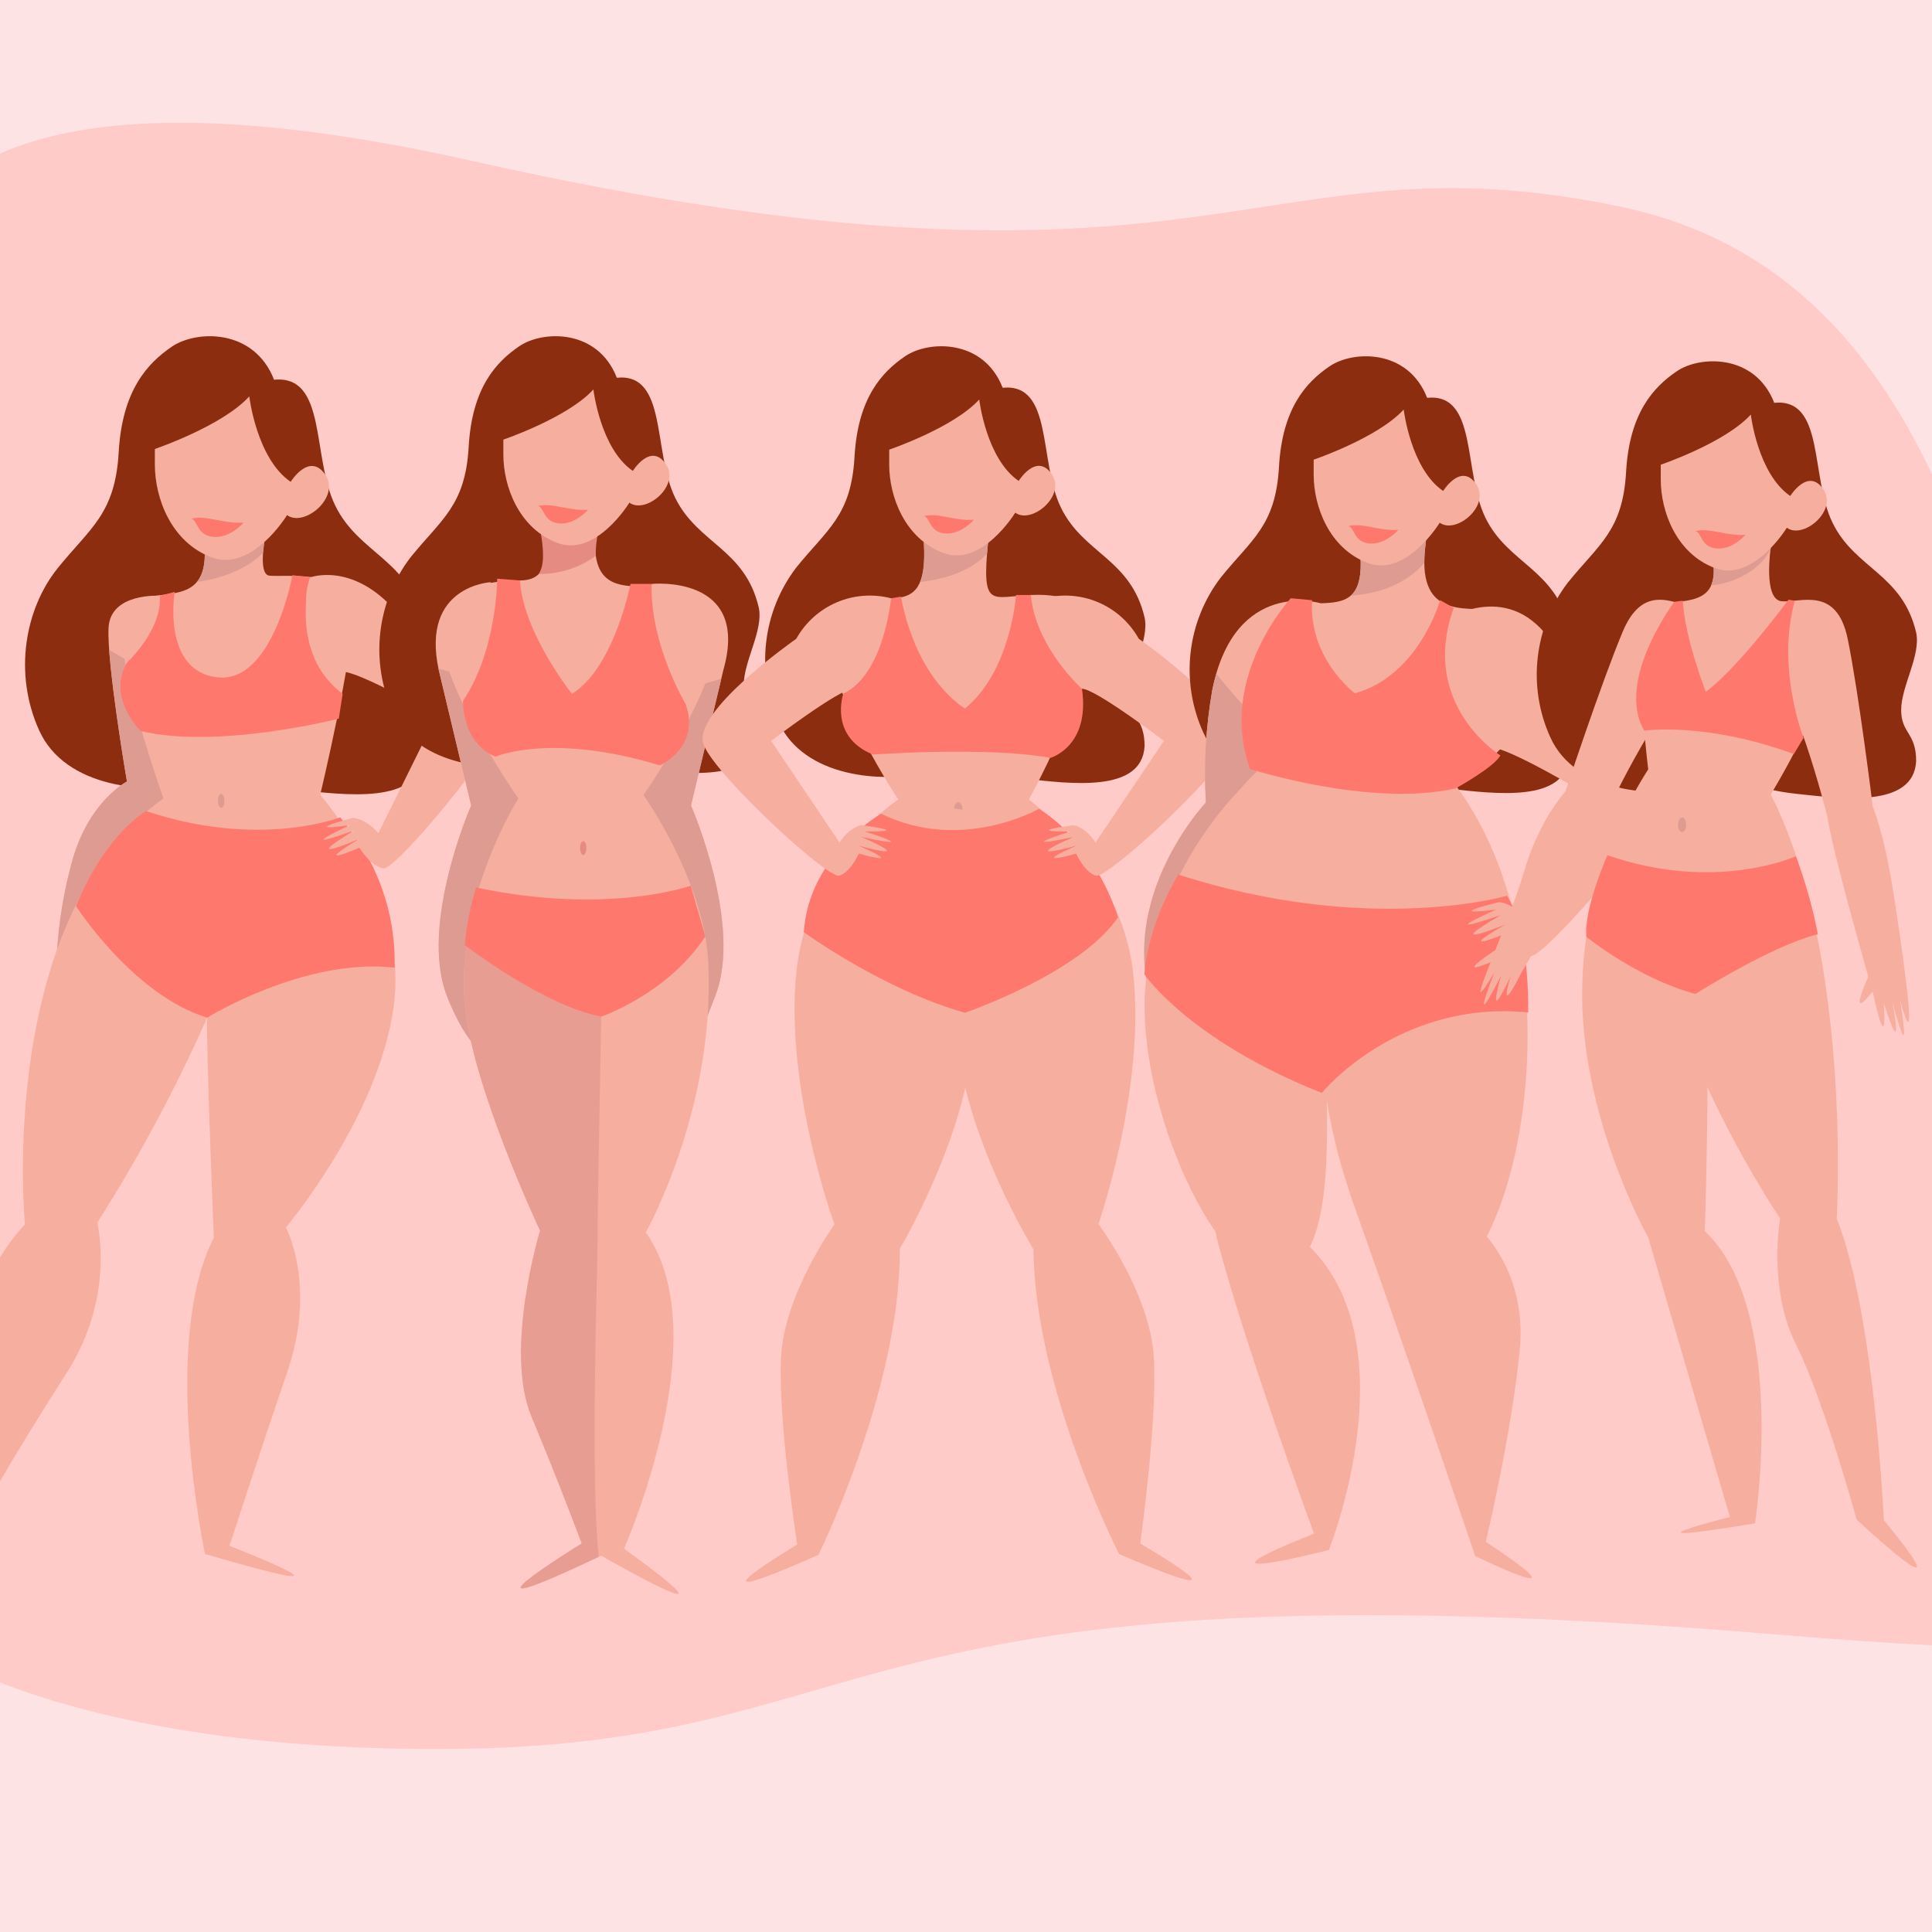 <svg width="385" height="385" viewBox="0 0 385 385" fill="none" xmlns="http://www.w3.org/2000/svg">
<g clip-path="url(#clip0_31_179)">
<rect width="385" height="385" fill="#FEE3E5"/>
<path d="M-18.853 86.02C-18.853 86.02 -54.718 -1.314 94.076 32.063C242.871 65.44 249.216 25.942 322.643 41.119C408.049 58.772 404.616 183.079 425.475 289.699C425.475 289.699 544.597 341.662 354.158 325.727C163.719 309.793 178.58 348.234 88.302 348.537C12.193 348.793 -15.903 327.274 -15.903 327.274L-18.853 86.02Z" fill="#FECBC8"/>
<path d="M54.617 75.677C50.616 65.415 39.135 65.762 34.266 69.067C29.396 72.372 24.35 77.764 23.655 90.11C22.96 102.456 17.915 105.243 11.479 113.246C5.043 121.249 2.608 134.119 7.827 145.599C13.046 157.079 29.482 158.387 38.872 156.039C48.262 153.691 49.83 156.39 59.223 157.389C68.616 158.387 83.749 160.473 84.271 150.558C84.271 144.557 81.14 144.818 81.14 139.86C81.14 134.902 85.314 128.38 84.271 123.684C81.401 111.42 71.491 110.377 66.79 100.724C62.089 91.07 65.224 74.633 54.613 75.676" fill="#8C2D10"/>
<path d="M31.848 118.721C31.848 118.721 22 118.06 21.631 125.096C21.262 132.132 25.3 155.744 25.3 155.744C25.3 155.744 18.007 159.419 14.576 170.909C12.464 178.304 11.335 185.945 11.218 193.635L35.193 158.507L31.848 118.721Z" fill="#F6AE9E"/>
<path d="M27.06 132.451C25.247 131.549 23.492 130.537 21.752 129.502C22.435 138.988 25.3 155.743 25.3 155.743C25.3 155.743 18.007 159.418 14.576 170.908C12.464 178.303 11.335 185.945 11.218 193.635L35.193 158.507L33.21 134.945C31.102 134.26 29.046 133.426 27.055 132.45" fill="#DE9B91"/>
<path d="M63.816 158.394C63.816 158.394 81.471 178.37 78.454 200.562C75.438 222.754 56.962 244.59 56.962 244.59C56.962 244.59 63.188 256.04 57.254 273.381C51.32 290.722 45.737 308.056 45.737 308.056C45.737 308.056 77.621 320.439 40.857 309.672C40.857 309.672 31.84 267.628 42.61 246.667C42.61 246.667 41.045 208.07 41.279 202.797C34.995 216.945 27.67 230.607 19.365 243.671C19.365 243.671 23.204 258.335 13.019 274.016C2.833 289.697 -7.977 308.905 -7.977 308.905C-7.977 308.905 -24.722 329.649 -9.83 304.732C-9.83 304.732 -13.556 263.726 4.967 243.996C4.967 243.996 -0.961 183.02 32.571 159.092C32.571 159.092 19.469 122.861 26.071 119.904C32.672 116.947 42.612 121.466 40.528 106.762L54.019 101.106C54.019 101.106 50.532 114.437 53.7 114.721C56.867 115.005 70.174 113.3 70.362 121.724C70.551 130.147 63.807 158.394 63.807 158.394" fill="#F6AE9E"/>
<path d="M39.247 115.958C43.975 115.37 49.537 113.302 52.434 110.072C52.738 107.047 53.271 104.05 54.028 101.106L40.539 106.762C41.223 111.582 40.609 114.33 39.25 115.958" fill="#DE9B91"/>
<path d="M44.716 159.596C44.716 160.368 44.431 160.998 44.079 160.998C43.728 160.998 43.442 160.371 43.442 159.596C43.442 158.822 43.728 158.195 44.079 158.195C44.431 158.195 44.716 158.822 44.716 159.596Z" fill="#DE9B91"/>
<path d="M67.779 162.872C67.779 162.872 51.765 169.2 29.119 161.628C29.119 161.628 21.141 166.021 15.143 180.553C15.143 180.553 26.425 198.213 41.277 202.797C41.277 202.797 60.675 190.774 78.632 192.831C78.917 181.834 75.04 171.134 67.778 162.871" fill="#FF786E"/>
<path d="M61.794 115.067C61.794 115.067 57.387 130.091 68.283 138.277L67.512 143.211C67.512 143.211 43.417 149.368 28.057 145.673C28.057 145.673 21.239 139.153 25.294 132.038C25.294 132.038 32.345 125.559 31.845 118.721L34.813 117.95C34.813 117.95 32.179 133.638 43.271 134.97C54.363 136.302 58.269 114.616 58.269 114.616L61.794 115.067Z" fill="#FF786E"/>
<path d="M63.237 132.419C63.237 132.419 59.304 121.444 61.796 115.067C61.796 115.067 70.154 111.895 78.802 121.712C78.802 121.712 103.317 134.334 101.371 141.577C99.425 148.819 78.901 173.335 76.437 173.039C73.972 172.742 71.603 168.932 71.603 168.932C71.603 168.932 61.342 173.376 71.565 167.177C71.565 167.177 58.695 172.733 70.648 165.442C70.648 165.442 57.411 170.304 69.747 164.409C69.747 164.409 59.072 166.053 70.243 162.993C70.243 162.993 72.7 162.938 75.403 166.038L86.996 142.6C86.996 142.6 70.988 133.476 68.187 133.89C67.306 133.984 66.415 133.903 65.565 133.651C64.715 133.399 63.924 132.98 63.237 132.42" fill="#F6AE9E"/>
<path d="M30.86 89.473C30.86 89.473 44.301 84.903 49.677 78.989C49.677 78.989 51.109 91.355 57.922 96.015C57.922 96.015 61.625 90.028 64.792 94.545C67.958 99.062 60.605 105.156 57.205 102.646C57.205 102.646 50.216 114.116 42.151 111.07C34.087 108.024 30.861 99.242 30.861 92.611L30.86 89.473Z" fill="#F6AE9E"/>
<path d="M38.073 103.373C40.998 102.556 44.426 104.426 48.548 104.134C48.548 104.134 45.938 107.251 42.548 106.998C39.158 106.745 39.423 103.523 38.073 103.379" fill="#FF786E"/>
<path d="M122.918 75.273C119.104 65.488 108.155 65.82 103.514 68.971C98.872 72.121 94.06 77.263 93.397 89.035C92.733 100.807 87.923 103.468 81.787 111.094C78.471 115.44 76.396 120.604 75.783 126.037C75.169 131.469 76.041 136.966 78.304 141.942C83.279 152.888 98.953 154.131 107.908 151.893C116.864 149.654 118.357 152.223 127.313 153.18C136.269 154.136 150.698 156.121 151.196 146.668C151.196 140.946 148.211 141.195 148.211 136.469C148.211 131.742 152.191 125.522 151.196 121.045C148.46 109.352 139.006 108.357 134.528 99.152C130.051 89.947 133.035 74.278 122.918 75.273Z" fill="#8C2D10"/>
<path d="M97.777 116.017C97.777 116.017 83.843 116.713 87.407 133.399L93.889 160.515C93.889 160.515 83.52 184.154 89.028 198.407C94.537 212.66 102.338 200.721 102.338 200.721L106.202 156.694L97.777 116.017Z" fill="#F6AE9E"/>
<path d="M129.858 116.36C129.858 116.36 149.511 114.377 144.18 133.395L137.7 160.515C137.7 160.515 148.069 184.154 142.561 198.407C137.052 212.66 134.46 218.569 134.46 218.569L125.386 156.689L129.858 116.36Z" fill="#F6AE9E"/>
<path d="M87.379 133.249C87.39 133.3 87.397 133.347 87.408 133.399L93.889 160.515C93.889 160.515 83.52 184.154 89.029 198.407C94.537 212.66 100.202 211.398 100.202 211.398L106.202 156.69L101.873 135.787C96.968 135.439 92.111 134.59 87.379 133.253" fill="#DE9B91"/>
<path d="M143.735 135.262C139.863 136.489 135.866 137.278 131.819 137.613C130.366 137.73 128.92 137.792 127.479 137.816L125.386 156.691L134.458 218.571C134.458 218.571 137.051 212.662 142.559 198.41C148.068 184.158 137.699 160.517 137.699 160.517L143.735 135.262Z" fill="#DE9B91"/>
<path d="M106.85 103.85C106.85 103.85 112.358 115.67 103.609 115.67C94.861 115.67 85.787 118.451 88.379 129.923C90.972 141.396 103.286 159.124 103.286 159.124C103.286 159.124 90.908 178.567 92.592 199.799C93.889 216.139 107.621 245.229 107.621 245.229C107.621 245.229 100.389 269.037 105.898 282.247C111.406 295.458 115.923 307.567 115.923 307.567C115.923 307.567 86.112 325.992 119.811 310.001C119.811 310.001 151.244 328.078 124.348 308.61C124.348 308.61 143.265 266.084 128.684 245.578C128.684 245.578 142.565 221.009 141.144 191.814C140.345 175.443 128.236 158.425 128.236 158.425C128.236 158.425 148.975 128.876 141.522 120.184C134.069 111.493 116.246 125.051 118.839 104.888C121.431 84.724 106.85 103.85 106.85 103.85Z" fill="#F6AE9E"/>
<path d="M116.853 168.996C116.853 169.767 116.571 170.383 116.223 170.383C115.875 170.383 115.593 169.762 115.593 168.996C115.593 168.23 115.875 167.609 116.223 167.609C116.571 167.609 116.853 168.23 116.853 168.996Z" fill="#E68B82"/>
<path d="M118.729 110.75C115.437 113.162 111.449 114.435 107.369 114.377C108.478 112.569 108.437 109.841 107.599 105.219C103.97 85.217 119.898 103.819 119.898 103.819C119.066 106.032 118.67 108.385 118.731 110.749" fill="#E68B82"/>
<path d="M119.071 247.714C119.071 240.593 119.811 202.581 119.811 202.581L119.783 199.651L93.704 183.747C92.587 189.02 92.214 194.423 92.594 199.799C93.891 216.139 107.623 245.23 107.623 245.23C107.623 245.23 100.391 269.037 105.9 282.247C111.408 295.458 115.925 307.567 115.925 307.567C115.925 307.567 86.421 325.803 119.322 310.233C117.612 294.312 119.073 253.605 119.073 247.714" fill="#E89D92"/>
<path d="M92.269 139.657C92.269 139.657 91.945 148 98.749 150.784C98.749 150.784 109.766 145.917 131.478 152.522C131.478 152.522 139.579 149.046 136.662 140.354C136.662 140.354 129.533 128.534 129.857 116.367H125.645C125.645 116.367 122.405 133.053 113.98 138.268C113.98 138.268 104.259 126.1 103.611 115.671L99.074 115.323C99.074 115.323 99.074 129.576 92.269 139.658" fill="#FF786E"/>
<path d="M92.592 188.327C92.592 188.327 108.472 200.497 119.811 202.58C119.811 202.58 133.097 198.063 140.55 186.588L137.634 176.506C137.634 176.506 121.108 182.416 94.861 176.854C93.721 180.593 92.961 184.436 92.592 188.327Z" fill="#FF786E"/>
<path d="M100.306 87.603C100.306 87.603 113.122 83.246 118.249 77.606C118.249 77.606 119.616 89.394 126.11 93.84C126.11 93.84 129.641 88.131 132.66 92.438C135.68 96.746 128.673 102.555 125.427 100.163C125.427 100.163 118.762 111.099 111.072 108.194C103.382 105.289 100.306 96.916 100.306 90.593V87.603Z" fill="#F6AE9E"/>
<path d="M107.185 100.855C109.974 100.077 113.244 101.859 117.173 101.58C117.173 101.58 114.685 104.555 111.452 104.307C108.218 104.059 108.477 100.994 107.185 100.855Z" fill="#FF786E"/>
<path d="M199.807 77.273C195.993 67.488 185.044 67.82 180.402 70.971C175.761 74.121 170.948 79.263 170.285 91.038C169.622 102.814 164.812 105.471 158.675 113.097C155.36 117.443 153.285 122.608 152.671 128.04C152.058 133.472 152.929 138.969 155.193 143.945C160.168 154.891 175.841 156.135 184.798 153.896C193.755 151.657 195.247 154.227 204.203 155.183C213.159 156.139 227.588 158.124 228.086 148.672C228.086 142.949 225.1 143.198 225.1 138.472C225.1 133.746 229.081 127.525 228.086 123.048C225.349 111.355 215.895 110.36 211.418 101.156C206.941 91.951 209.925 76.278 199.808 77.272" fill="#8C2D10"/>
<path d="M179.523 163.797L179.015 159.331C179.015 159.331 160.186 131.017 167.069 122.827C173.953 114.638 185.096 126.105 184.113 108.406C183.13 90.707 198.207 94.634 196.893 108.075C195.578 121.516 197.548 118.891 205.415 118.564C213.281 118.237 217.299 120.513 216.886 127.741C216.23 139.212 204.962 159.44 204.962 159.44L197.877 172.645L179.523 163.797Z" fill="#F6AE9E"/>
<path d="M183.353 115.978C188.436 115.375 193.315 113.862 196.694 110.348C196.749 109.648 196.817 108.894 196.896 108.078C198.207 94.637 183.13 90.707 184.116 108.408C184.315 111.995 184.016 114.384 183.356 115.98" fill="#DE9B91"/>
<path d="M191.829 161.427C191.829 162.292 191.439 162.994 190.959 162.994C190.478 162.994 190.088 162.292 190.088 161.427C190.088 160.563 190.478 159.861 190.959 159.861C191.439 159.861 191.829 160.563 191.829 161.427Z" fill="#DE9B91"/>
<path d="M179.016 159.33C179.016 159.33 161.099 170.796 158.705 193.703C156.311 216.61 166.29 244.001 166.29 244.001C166.29 244.001 156.196 257.91 155.629 270.684C155.063 283.459 158.871 307.788 158.871 307.788C158.871 307.788 133.344 323.047 163.094 309.834C163.094 309.834 179.447 276.702 179.312 248.835C179.312 248.835 193.194 225.491 193.882 205.835C194.571 186.178 193.069 161.564 193.069 161.564L179.016 159.33Z" fill="#F6AE9E"/>
<path d="M201.812 156.914C201.812 156.914 223.041 170.653 225.76 193.519C228.479 216.386 218.889 243.919 218.889 243.919C218.889 243.919 229.179 257.683 229.926 270.447C230.673 283.212 227.21 307.593 227.21 307.593C227.21 307.593 252.949 322.488 223.016 309.698C223.016 309.698 206.195 276.801 205.939 248.935C205.939 248.935 191.733 225.79 190.76 206.145C189.788 186.5 190.947 161.868 190.947 161.868L201.812 156.914Z" fill="#F6AE9E"/>
<path d="M175.586 162.158C175.586 162.158 161.165 170.351 160.181 185.757C160.181 185.757 175.913 197.228 192.301 201.817C192.301 201.817 215.245 193.95 222.783 182.806C222.783 182.806 218.85 168.712 207.05 161.174C207.05 161.174 191.646 170.023 175.585 162.157" fill="#FF786E"/>
<path d="M174.394 135.288C174.394 135.288 180.65 124.816 177.558 119.222C173.96 118.287 170.153 118.572 166.735 120.034C163.317 121.496 160.481 124.051 158.671 127.298C158.671 127.298 137.544 142.001 140.237 148.462C142.931 154.924 164.945 175.079 167.189 174.5C169.433 173.922 171.155 170.105 171.155 170.105C171.155 170.105 181.197 172.951 170.974 168.476C170.974 168.476 183.568 172.03 171.609 166.758C171.609 166.758 184.456 169.622 172.315 165.69C172.315 165.69 182.395 165.895 171.683 164.441C171.683 164.441 169.402 164.693 167.283 167.895L153.668 147.637C153.668 147.637 167.355 137.22 169.998 137.258C170.825 137.236 171.64 137.051 172.395 136.713C173.149 136.375 173.83 135.89 174.396 135.287" fill="#F6AE9E"/>
<path d="M211.212 135.288C211.212 135.288 204.957 124.816 208.048 119.222C211.646 118.287 215.453 118.572 218.871 120.034C222.289 121.496 225.125 124.051 226.935 127.298C226.935 127.298 248.063 142.001 245.369 148.462C242.675 154.924 220.662 175.079 218.417 174.5C216.173 173.922 214.451 170.105 214.451 170.105C214.451 170.105 204.409 172.951 214.632 168.476C214.632 168.476 202.038 172.03 213.997 166.758C213.997 166.758 201.15 169.622 213.291 165.69C213.291 165.69 203.211 165.895 213.924 164.441C213.924 164.441 216.204 164.693 218.323 167.895L231.94 147.636C231.94 147.636 218.252 137.219 215.61 137.257C214.783 137.235 213.968 137.05 213.213 136.712C212.458 136.374 211.778 135.889 211.211 135.286" fill="#F6AE9E"/>
<path d="M177.557 119.222C177.557 119.222 176.246 134.299 168.051 138.232C168.051 138.232 165.102 146.754 173.951 150.36C173.951 150.36 196.566 148.721 209.349 151.021C209.349 151.021 217.282 148.745 215.611 137.264C215.611 137.264 206.4 129.061 205.416 118.573H202.467C202.467 118.573 201.483 133.65 192.306 141.189C192.306 141.189 182.801 135.945 179.526 118.901L177.557 119.222Z" fill="#FF786E"/>
<path d="M177.196 89.603C177.196 89.603 190.012 85.246 195.138 79.606C195.138 79.606 196.506 91.394 202.999 95.84C202.999 95.84 206.53 90.131 209.55 94.438C212.57 98.746 205.563 104.555 202.316 102.162C202.316 102.162 195.652 113.099 187.962 110.194C180.272 107.289 177.196 98.916 177.196 92.593V89.603Z" fill="#F6AE9E"/>
<path d="M184.073 102.855C186.863 102.077 190.133 103.859 194.061 103.58C194.061 103.58 191.574 106.555 188.34 106.307C185.107 106.059 185.366 102.994 184.073 102.855Z" fill="#FF786E"/>
<path d="M284.391 79.273C280.577 69.488 269.628 69.82 264.987 72.971C260.345 76.121 255.533 81.263 254.87 93.038C254.206 104.814 249.396 107.471 243.26 115.097C239.944 119.443 237.869 124.608 237.256 130.04C236.642 135.472 237.514 140.969 239.777 145.945C244.753 156.891 260.426 158.135 269.382 155.896C278.337 153.657 279.83 156.227 288.786 157.183C297.742 158.139 312.171 160.124 312.669 150.672C312.669 144.949 309.684 145.198 309.684 140.472C309.684 135.746 313.664 129.525 312.669 125.048C309.933 113.355 300.479 112.36 296.001 103.156C291.524 93.951 294.509 78.279 284.391 79.273Z" fill="#8C2D10"/>
<path d="M263.12 120.204C263.12 120.204 246.058 115.1 241.573 137.526C240.287 144.916 239.862 152.43 240.305 159.918C240.305 159.918 218.334 183.156 233.123 207.66C247.911 232.165 263.12 120.204 263.12 120.204Z" fill="#F6AE9E"/>
<path d="M240.304 159.915C239.861 152.427 240.287 144.913 241.573 137.523C241.808 136.344 242.086 135.256 242.387 134.225C244.535 137.069 247.007 139.699 249.076 142.072C251.946 145.364 254.947 148.524 258.036 151.596C252.336 182.654 242.642 223.428 233.122 207.658C218.335 183.154 240.304 159.915 240.304 159.915Z" fill="#DE9B91"/>
<path d="M247.488 156.86C238.08 166.62 231.633 178.85 228.898 192.127C224.25 214.423 240.728 252.123 252.135 253.743C263.542 255.364 264.805 237.124 264.387 219.287C264.387 219.287 269.881 256.581 285.513 256.176C301.145 255.77 314.665 197.397 293.54 161.724C272.414 126.051 247.488 156.86 247.488 156.86Z" fill="#F6AE9E"/>
<path d="M293.543 243.61C293.543 243.61 304.527 252.123 302.837 269.149C301.147 286.175 296.078 307.254 296.078 307.254C296.078 307.254 318.047 321.442 293.965 310.092C293.965 310.092 280.444 269.961 269.882 240.368C259.32 210.776 293.543 243.61 293.543 243.61Z" fill="#F6AE9E"/>
<path d="M242.417 246.448C242.417 246.448 246.219 262.663 261.852 305.632C261.852 305.632 233.545 316.577 264.809 308.876C264.809 308.876 281.709 266.717 259.741 247.259C237.774 227.8 242.419 246.448 242.419 246.448" fill="#F6AE9E"/>
<path d="M228.052 194.14C228.052 194.14 236.788 207.23 263.405 217.792C263.405 217.792 278.482 199.236 304.525 201.745C304.525 201.745 304.948 185.69 300.3 178.508C300.3 178.508 272.837 186.535 234.812 174.283C234.812 174.283 228.897 183.578 228.052 194.14Z" fill="#FF786E"/>
<path d="M250.659 154.425C250.659 154.425 243.185 126.118 252.625 121.893C262.066 117.667 271.9 124.85 271.113 110.907C270.327 96.965 286.062 93.585 284.094 108.373C282.126 123.162 291.568 121.043 297.865 121.471C304.163 121.898 309.001 136.486 309.001 136.486C309.001 136.486 295.899 157.383 283.312 159.495C270.724 161.607 250.663 154.427 250.663 154.427" fill="#F6AE9E"/>
<path d="M283.833 112.172C280.271 116.316 274.909 118.31 269.164 118.701C270.596 117.458 271.355 115.175 271.114 110.907C270.327 96.965 286.062 93.585 284.094 108.373C283.919 109.632 283.831 110.902 283.832 112.173" fill="#DE9B91"/>
<path d="M292.009 147.347C292.009 147.347 284.322 130.767 287.099 124.095C287.099 124.095 298.964 115.612 307.865 126.169C307.865 126.169 334.261 150.289 332.042 157.889C329.824 165.489 307.599 190.887 305.004 190.518C302.409 190.149 299.998 186.073 299.998 186.073C299.998 186.073 289.066 190.526 299.998 184.22C299.998 184.22 286.288 189.786 299.07 182.368C299.07 182.368 284.989 187.194 298.143 181.257C298.143 181.257 286.84 182.745 298.694 179.774C298.694 179.774 301.289 179.774 304.07 183.106L316.843 158.639C316.843 158.639 300.16 148.641 297.195 149.014C296.263 149.093 295.324 148.987 294.434 148.701C293.543 148.415 292.718 147.956 292.006 147.349" fill="#F6AE9E"/>
<path d="M298.972 150.525C298.972 150.525 282.735 140.474 289.694 121.144L286.988 119.602C286.988 119.602 282.735 134.679 269.977 138.158C269.977 138.158 260.7 131.2 261.472 119.602L257.219 119.215C257.219 119.215 242.529 135.066 249.101 153.235C249.101 153.235 273.07 160.967 290.085 157.101C290.085 157.101 297.817 152.849 298.977 150.53" fill="#FF786E"/>
<path d="M261.782 91.601C261.782 91.601 274.598 87.243 279.724 81.604C279.724 81.604 281.092 93.392 287.585 97.838C287.585 97.838 291.116 92.128 294.136 96.436C297.156 100.744 290.149 106.553 286.902 104.16C286.902 104.16 280.238 115.097 272.548 112.192C264.858 109.287 261.782 100.914 261.782 94.591V91.601Z" fill="#F6AE9E"/>
<path d="M268.658 104.855C271.447 104.077 274.717 105.859 278.646 105.58C278.646 105.58 276.157 108.555 272.925 108.307C269.692 108.059 269.95 104.994 268.658 104.855Z" fill="#FF786E"/>
<path d="M353.563 80.273C349.749 70.488 338.8 70.82 334.158 73.971C329.517 77.121 324.705 82.263 324.041 94.038C323.378 105.814 318.568 108.471 312.431 116.097C309.115 120.443 307.04 125.608 306.427 131.04C305.813 136.472 306.685 141.969 308.948 146.945C313.923 157.891 329.597 159.135 338.553 156.896C347.509 154.657 349.002 157.227 357.958 158.183C366.914 159.139 381.343 161.124 381.84 151.672C381.84 145.949 378.855 146.198 378.855 141.472C378.855 136.746 382.836 130.525 381.84 126.048C379.103 114.355 369.649 113.36 365.172 104.156C360.694 94.951 363.679 79.278 353.562 80.272" fill="#8C2D10"/>
<path d="M328.45 153.31C320.206 166.238 315.659 181.177 315.303 196.506C314.678 222.176 328.45 246.589 328.45 246.589L344.727 302.307C344.727 302.307 319.686 308.567 349.735 303.559C349.735 303.559 356.354 261.01 339.719 245.338C339.719 245.338 340.97 210.906 339.719 183.361C338.467 155.815 330.954 192.75 330.954 192.75C336.592 210.44 344.594 227.287 354.744 242.834C354.744 242.834 352.24 256.605 357.874 267.875C363.508 279.144 369.982 302.811 369.982 302.811C369.982 302.811 392.932 324.218 375.402 302.933C375.402 302.933 373.529 261.618 366.012 242.834C366.012 242.834 369.142 190.246 352.866 158.319C352.866 158.319 369.768 130.776 363.508 125.766C357.248 120.755 335.965 120.757 331.58 126.392C327.195 132.026 326.572 137.659 328.45 153.31Z" fill="#F6AE9E"/>
<path d="M334.396 164.359C334.396 165.156 334.756 165.801 335.199 165.801C335.641 165.801 336 165.156 336 164.359C336 163.563 335.641 162.917 335.199 162.917C334.756 162.917 334.396 163.563 334.396 164.359Z" fill="#DE9B91"/>
<path d="M316.14 186.699C316.14 186.699 326.261 194.942 337.844 198.072C337.844 198.072 353.182 188.368 362.259 186.173C361.233 180.878 359.767 175.678 357.876 170.627C357.876 170.627 341.912 177.93 320.314 170.419C320.314 170.419 315.515 181.269 316.141 186.695" fill="#FF786E"/>
<path d="M352.865 109.175C352.865 109.175 351.299 119.505 355.056 119.818C358.813 120.131 366.012 116.688 368.203 127.33C370.394 137.973 373.212 160.823 373.212 160.823C373.212 160.823 375.434 165.707 377.458 178.791C380.006 195.27 382.045 211.58 378.648 199.348C378.648 199.348 381.187 214.712 377.118 199.688C377.118 199.688 379.577 212.784 375.403 199.95C375.403 199.95 376.238 211.532 373.212 197.759C373.212 197.759 365.389 170.839 364.135 162.701C364.135 162.701 357.039 133.903 350.779 131.399C344.52 128.895 327.825 137.348 327.825 137.348C327.825 137.348 323.443 123.263 328.451 121.071C333.459 118.88 342.641 121.906 341.39 112.203C340.138 102.499 352.866 109.177 352.866 109.177" fill="#F6AE9E"/>
<path d="M372.558 194.078C372.558 194.078 367.639 204.672 373.365 197.313C379.091 189.953 372.558 194.078 372.558 194.078Z" fill="#F6AE9E"/>
<path d="M352.079 110.678C350.35 113.412 346.629 115.456 343.521 116.212C342.687 116.412 341.84 116.559 340.987 116.652C341.525 115.232 341.663 113.691 341.386 112.198C340.135 102.494 352.863 109.172 352.863 109.172C352.863 109.172 352.851 109.255 352.831 109.4C352.59 109.827 352.343 110.254 352.076 110.676" fill="#DE9B91"/>
<path d="M303.631 173.928C306.685 163.364 311.957 157.709 311.957 157.709C311.957 157.709 319.17 135.844 323.39 125.832C326.738 117.89 331.452 119.255 335.128 120.371C334.01 124.301 333.71 128.495 333.101 132.504C332.649 135.47 332.138 138.431 331.547 141.376C327.436 147.777 323.745 154.438 320.496 161.317C317.683 169.056 303.047 194.079 303.047 194.079C298.29 203.423 301.009 194.589 301.009 194.589C295.912 205.462 299.136 194.42 299.136 194.42C292.341 207.671 297.764 193.825 297.764 193.825C290.11 206.665 300.575 184.49 303.629 173.926" fill="#F6AE9E"/>
<path d="M298.783 188.8C298.783 188.8 287.722 195.895 298.574 191.096C306.602 187.545 298.783 188.8 298.783 188.8Z" fill="#F6AE9E"/>
<path d="M333.667 119.922C333.667 119.922 321.82 135.591 327.664 145.607C327.664 145.607 339.737 143.786 357.475 150.255L359.399 147.049C359.399 147.049 353.909 133.068 357.665 119.713L356.412 119.504C356.412 119.504 346.395 133.068 339.926 137.867C339.926 137.867 335.753 127.224 335.335 119.712L333.667 119.922Z" fill="#FF786E"/>
<path d="M330.951 92.603C330.951 92.603 343.767 88.246 348.894 82.606C348.894 82.606 350.261 94.394 356.754 98.84C356.754 98.84 360.286 93.131 363.305 97.438C366.325 101.746 359.318 107.555 356.071 105.162C356.071 105.162 349.407 116.099 341.717 113.194C334.027 110.289 330.951 101.916 330.951 95.593V92.603Z" fill="#F6AE9E"/>
<path d="M337.828 105.855C340.618 105.077 343.888 106.859 347.816 106.58C347.816 106.58 345.329 109.555 342.095 109.307C338.861 109.059 339.12 105.994 337.828 105.855Z" fill="#FF786E"/>
</g>
<defs>
<clipPath id="clip0_31_179">
<rect width="385" height="385" fill="white"/>
</clipPath>
</defs>
</svg>
